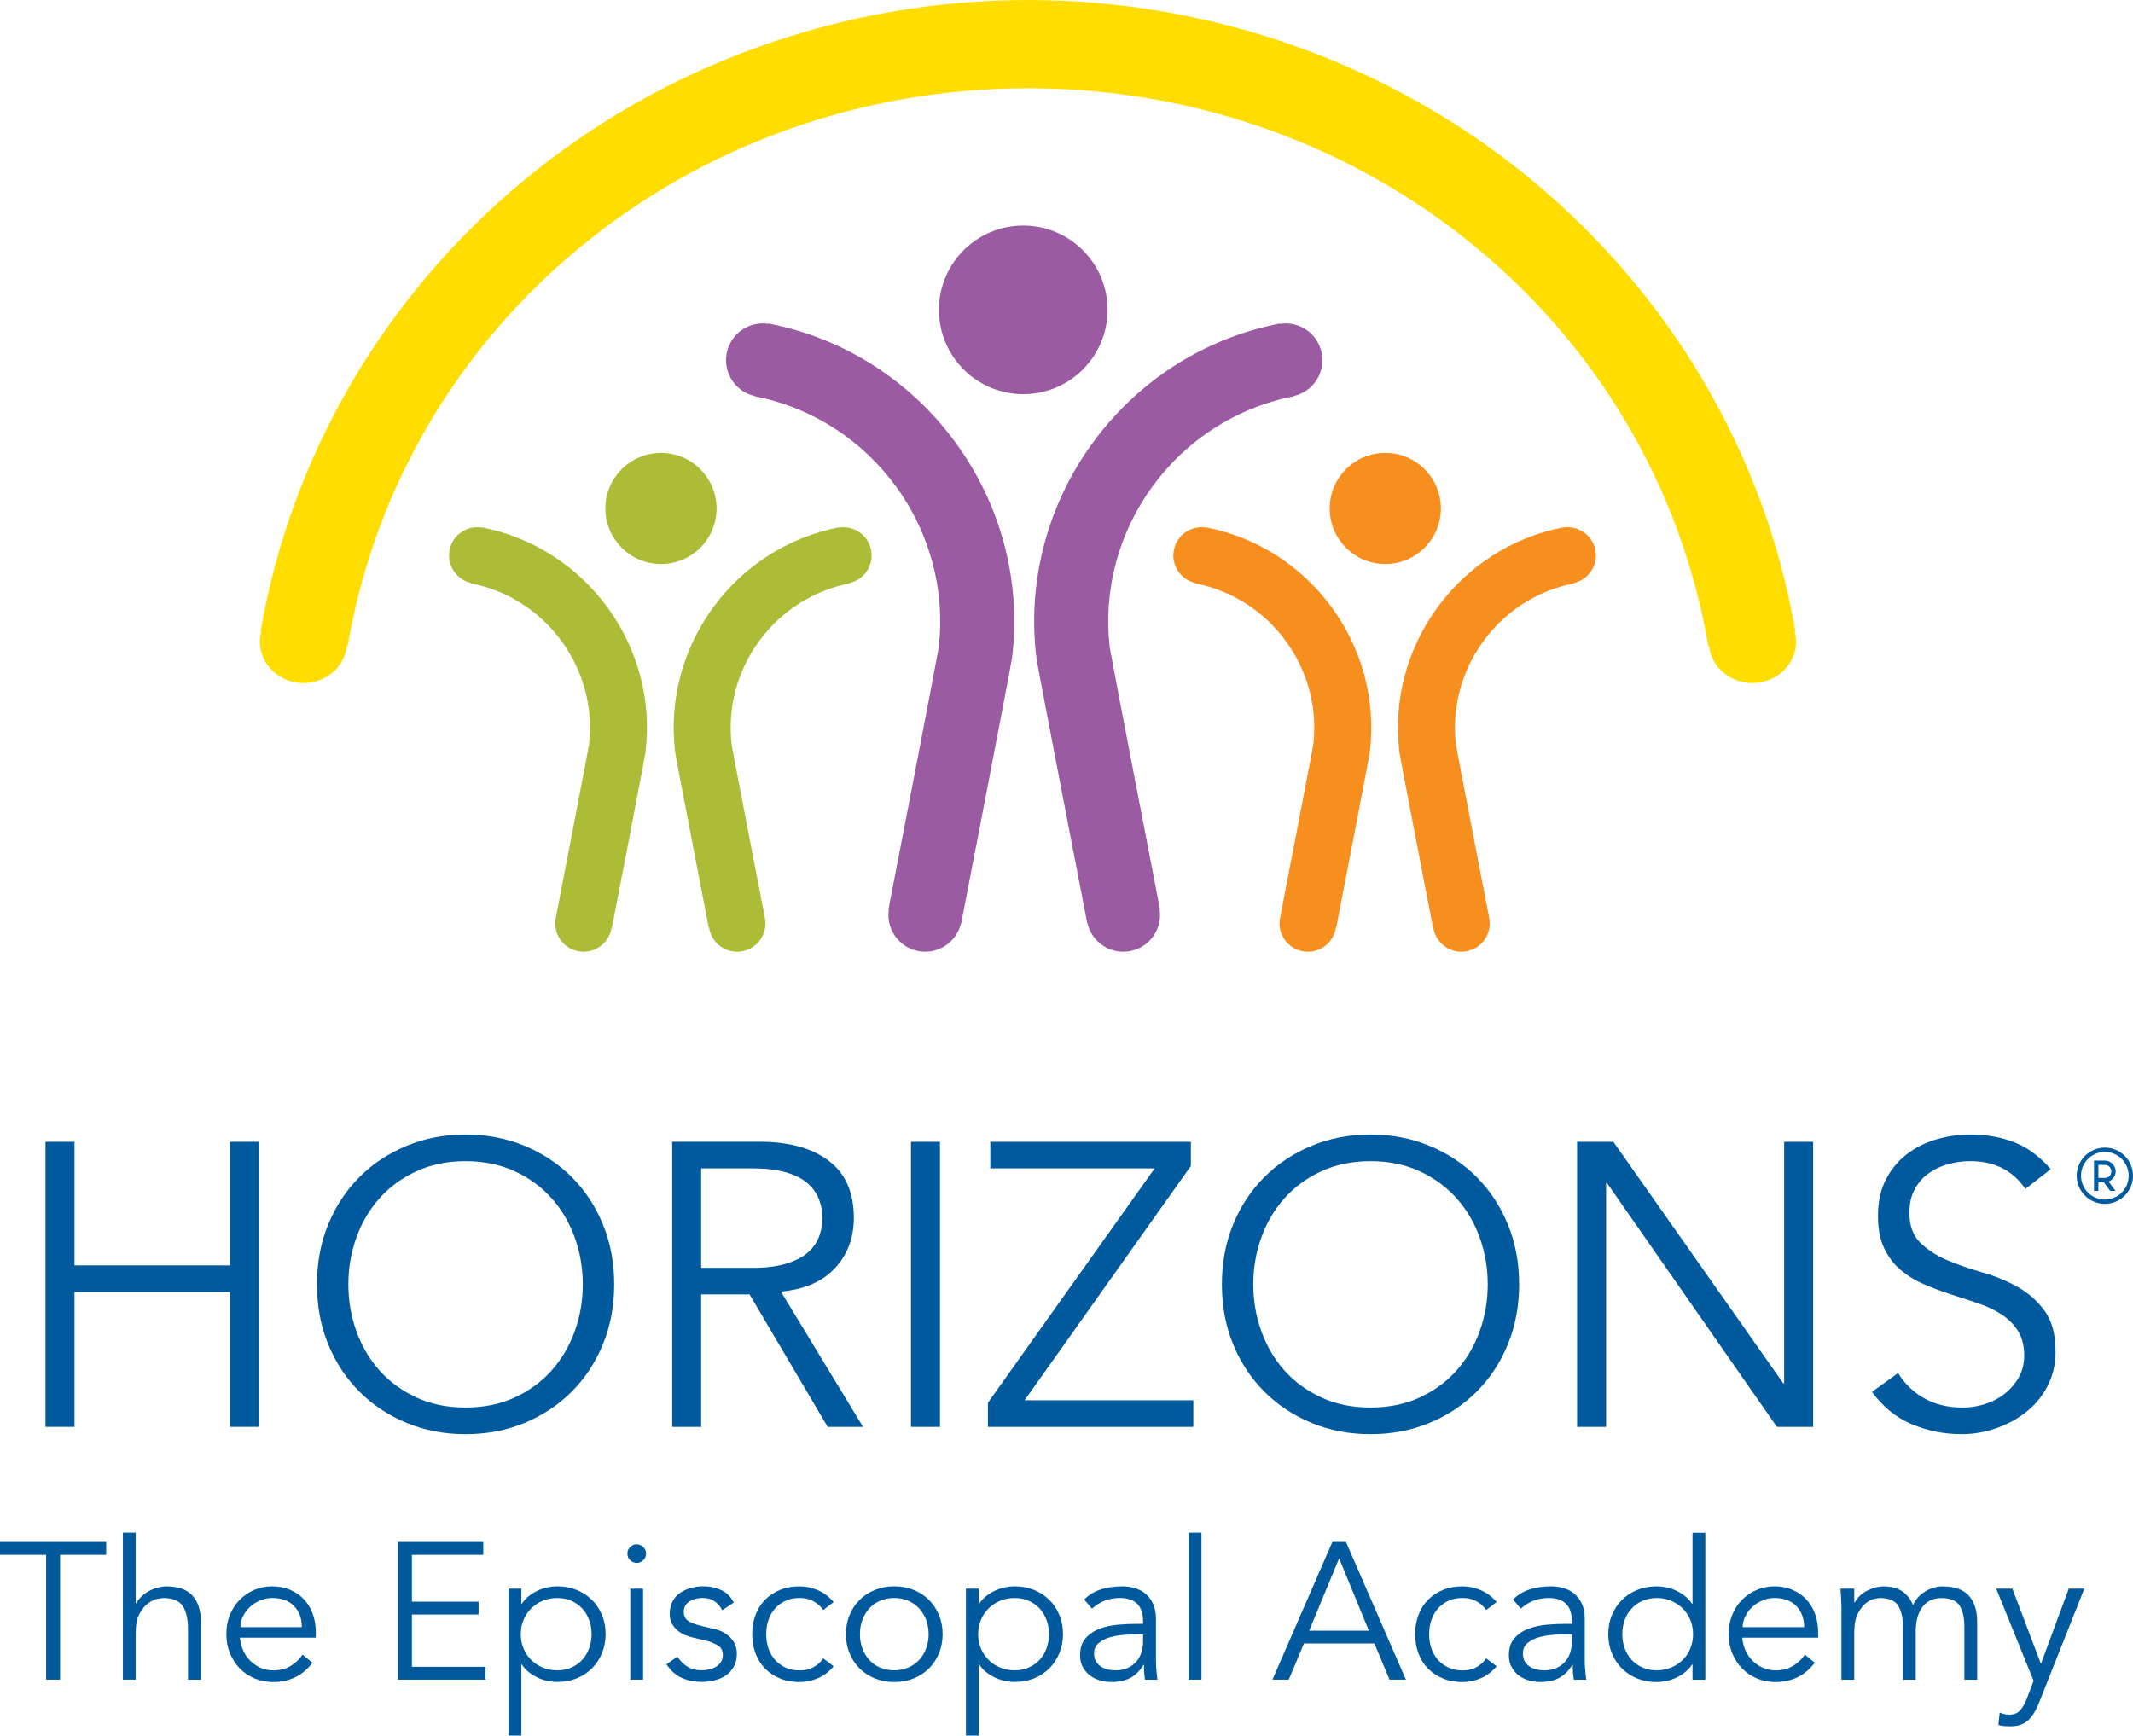 <svg id="Layer_1" data-name="Layer 1" xmlns="http://www.w3.org/2000/svg" viewBox="0 0 833.58 678.41">
  <defs>
    <style>
      .cls-1 {
        fill: #015a9e;
      }

      .cls-2 {
        fill: #fd0;
      }

      .cls-3 {
        fill: #adbc37;
      }

      .cls-4 {
        fill: #9a5ba3;
      }

      .cls-5 {
        fill: #f68f1e;
      }
    </style>
  </defs>
  <g>
    <path class="cls-1" d="M822.58,448.55c-6.06,0-11,4.94-11,11s4.94,11,11,11,11-4.94,11-11-4.94-11-11-11ZM822.58,468.86c-5.15,0-9.31-4.16-9.31-9.31s4.16-9.31,9.31-9.31,9.31,4.16,9.31,9.31-4.16,9.31-9.31,9.31Z"/>
    <path class="cls-1" d="M826.81,457.86c0-2.33-1.91-4.23-4.23-4.23h-4.23v11.84h1.69v-3.38h2.11l2.5,3.38h2.1l-2.71-3.66c1.61-.61,2.77-2.14,2.77-3.95ZM822.58,460.4h-2.54v-5.08h2.54c1.41,0,2.54,1.12,2.54,2.54s-1.12,2.54-2.54,2.54Z"/>
    <polygon class="cls-1" points="29.12 504.98 89.87 504.98 89.87 557.71 101.2 557.71 101.2 446.28 89.87 446.28 89.87 494.59 29.12 494.59 29.12 446.28 17.78 446.28 17.78 557.71 29.12 557.71 29.12 504.98"/>
    <path class="cls-1" d="M223.42,460.05c-5.2-5.19-11.33-9.26-18.42-12.19-7.08-2.94-14.77-4.42-23.06-4.42s-15.96,1.47-23.04,4.42c-7.08,2.93-13.22,6.99-18.42,12.19-5.2,5.2-9.27,11.36-12.21,18.5-2.93,7.14-4.4,14.96-4.4,23.46s1.46,16.3,4.4,23.44c2.94,7.14,7.01,13.31,12.21,18.5,5.19,5.2,11.33,9.27,18.42,12.21,7.08,2.93,14.76,4.4,23.04,4.4s15.98-1.47,23.06-4.4c7.08-2.94,13.22-7.01,18.42-12.21,5.19-5.19,9.26-11.36,12.19-18.5,2.94-7.14,4.42-14.95,4.42-23.44s-1.47-16.32-4.42-23.46c-2.93-7.14-6.99-13.3-12.19-18.5ZM224.61,520.34c-2.1,5.82-5.12,10.94-9.06,15.35-3.93,4.41-8.73,7.92-14.4,10.54-5.67,2.61-12.07,3.92-19.21,3.92s-13.52-1.3-19.19-3.92c-5.67-2.62-10.47-6.14-14.42-10.54-3.93-4.42-6.95-9.53-9.04-15.35-2.1-5.83-3.15-11.94-3.15-18.33s1.05-12.51,3.15-18.33c2.09-5.83,5.11-10.95,9.04-15.35,3.94-4.42,8.75-7.93,14.42-10.54,5.67-2.62,12.06-3.94,19.19-3.94s13.54,1.31,19.21,3.94c5.67,2.61,10.46,6.12,14.4,10.54,3.94,4.41,6.96,9.52,9.06,15.35,2.09,5.82,3.15,11.93,3.15,18.33s-1.05,12.5-3.15,18.33Z"/>
    <path class="cls-1" d="M337.28,557.71l-32.1-52.88c9.23-.84,16.29-3.92,21.17-9.21,4.89-5.3,7.33-11.84,7.33-19.6,0-9.97-3.29-17.42-9.85-22.35-6.56-4.93-15.5-7.4-26.83-7.4h-34.31v111.44h11.33v-51.79h18.9l30.54,51.79h13.83ZM274.01,495.55v-38.88h20.15c5.04,0,9.32.5,12.83,1.5,3.51.99,6.32,2.38,8.42,4.17,2.09,1.78,3.61,3.85,4.56,6.21.94,2.36,1.42,4.85,1.42,7.48s-.47,5.27-1.42,7.62c-.95,2.36-2.47,4.41-4.56,6.15-2.1,1.74-4.91,3.14-8.42,4.19-3.52,1.04-7.79,1.56-12.83,1.56h-20.15Z"/>
    <rect class="cls-1" x="356.01" y="446.28" width="11.33" height="111.44"/>
    <polygon class="cls-1" points="466.35 547.32 400.4 547.32 465.4 455.71 465.4 446.28 387.02 446.28 387.02 456.67 451.25 456.67 386.08 548.28 386.08 557.71 466.35 557.71 466.35 547.32"/>
    <path class="cls-1" d="M589.26,478.55c-2.93-7.14-6.99-13.3-12.19-18.5-5.2-5.19-11.33-9.26-18.42-12.19-7.08-2.94-14.77-4.42-23.06-4.42s-15.96,1.47-23.04,4.42c-7.08,2.93-13.22,6.99-18.42,12.19-5.2,5.2-9.27,11.36-12.21,18.5-2.93,7.14-4.4,14.96-4.4,23.46s1.46,16.3,4.4,23.44c2.94,7.14,7.01,13.31,12.21,18.5,5.19,5.2,11.33,9.27,18.42,12.21,7.08,2.93,14.76,4.4,23.04,4.4s15.98-1.47,23.06-4.4c7.08-2.94,13.22-7.01,18.42-12.21s9.26-11.36,12.19-18.5c2.94-7.14,4.42-14.95,4.42-23.44s-1.47-16.32-4.42-23.46ZM578.26,520.34c-2.1,5.82-5.12,10.94-9.06,15.35-3.93,4.41-8.73,7.92-14.4,10.54-5.67,2.61-12.07,3.92-19.21,3.92s-13.52-1.3-19.19-3.92c-5.67-2.62-10.47-6.14-14.42-10.54-3.93-4.42-6.95-9.53-9.04-15.35-2.1-5.83-3.15-11.94-3.15-18.33s1.05-12.51,3.15-18.33c2.09-5.83,5.11-10.95,9.04-15.35,3.94-4.42,8.75-7.93,14.42-10.54,5.67-2.62,12.06-3.94,19.19-3.94s13.54,1.31,19.21,3.94c5.67,2.61,10.46,6.12,14.4,10.54,3.94,4.41,6.96,9.52,9.06,15.35,2.09,5.82,3.15,11.93,3.15,18.33s-1.05,12.5-3.15,18.33Z"/>
    <polygon class="cls-1" points="708.58 557.71 708.58 446.28 697.25 446.28 697.25 540.71 696.92 540.71 630.5 446.28 616.33 446.28 616.33 557.71 627.67 557.71 627.67 462.34 627.98 462.34 694.42 557.71 708.58 557.71"/>
    <path class="cls-1" d="M800.09,541.9c2.15-4.04,3.23-8.58,3.23-13.62,0-6.71-1.42-12-4.25-15.88-2.83-3.89-6.35-7.01-10.56-9.38-4.2-2.36-8.79-4.25-13.77-5.67-4.97-1.42-9.56-3.01-13.77-4.79-4.2-1.79-7.71-4.07-10.54-6.85-2.83-2.79-4.25-6.7-4.25-11.73,0-3.47.68-6.49,2.04-9.06,1.38-2.57,3.19-4.67,5.44-6.29,2.26-1.62,4.81-2.82,7.65-3.6,2.83-.79,5.71-1.19,8.65-1.19,9.44,0,16.63,3.62,21.56,10.85l9.92-7.71c-4.41-5.04-9.18-8.55-14.33-10.54-5.14-2-10.85-3-17.15-3-4.52,0-8.93.64-13.23,1.9-4.29,1.25-8.15,3.19-11.56,5.81-3.41,2.62-6.14,5.93-8.19,9.92-2.04,3.99-3.06,8.66-3.06,14.02s.81,9.42,2.44,12.83c1.62,3.41,3.78,6.24,6.46,8.5,2.68,2.25,5.72,4.11,9.12,5.58,3.42,1.46,6.93,2.77,10.54,3.94,3.62,1.16,7.14,2.31,10.54,3.46,3.42,1.16,6.46,2.6,9.12,4.33,2.68,1.72,4.83,3.87,6.46,6.44,1.64,2.57,2.46,5.8,2.46,9.69,0,3.25-.74,6.14-2.21,8.67-1.47,2.52-3.34,4.64-5.6,6.38-2.25,1.72-4.79,3.03-7.62,3.92-2.83.89-5.67,1.33-8.5,1.33-5.88,0-10.97-1.23-15.27-3.69-4.29-2.47-7.65-5.75-10.06-9.83l-10.23,7.4c4.3,5.88,9.52,10.1,15.65,12.67,6.14,2.57,12.62,3.85,19.46,3.85,4.4,0,8.78-.74,13.12-2.21,4.36-1.47,8.3-3.57,11.81-6.29,3.51-2.72,6.34-6.1,8.5-10.15Z"/>
    <polygon class="cls-1" points="0 607.72 18.02 607.72 18.02 656.51 23.48 656.51 23.48 607.72 41.5 607.72 41.5 602.7 0 602.7 0 607.72"/>
    <path class="cls-1" d="M65.12,620.03c-1.16,0-2.33.17-3.52.5-1.2.32-2.33.77-3.4,1.35-1.06.58-2.02,1.29-2.88,2.1-.86.81-1.57,1.69-2.12,2.65h-.17v-27.58h-5v57.46h5v-18.25c0-3.23.51-5.76,1.52-7.58,1.01-1.83,2.17-3.2,3.46-4.1,1.29-.92,2.52-1.47,3.69-1.67,1.17-.21,1.88-.31,2.12-.31,3.71,0,6.24,1.06,7.6,3.17,1.38,2.1,2.06,5.12,2.06,9.06v19.69h5.02v-22.56c0-4.46-1.09-7.89-3.27-10.29-2.18-2.42-5.56-3.62-10.12-3.62Z"/>
    <path class="cls-1" d="M118.98,625.32c-1.45-1.59-3.24-2.88-5.38-3.83-2.12-.97-4.53-1.46-7.21-1.46-2.53,0-4.89.47-7.06,1.42-2.18.93-4.08,2.24-5.71,3.92-1.62,1.67-2.9,3.64-3.81,5.92-.91,2.28-1.35,4.76-1.35,7.44s.46,5.18,1.4,7.46c.94,2.28,2.23,4.26,3.85,5.94,1.62,1.67,3.56,2.97,5.81,3.92,2.25.93,4.69,1.4,7.33,1.4,2.94,0,5.69-.58,8.25-1.75,2.55-1.17,4.9-3.09,7.02-5.77l-3.88-3.21c-1.02,1.62-2.5,3.06-4.46,4.31-1.95,1.24-4.26,1.85-6.94,1.85-1.78,0-3.43-.32-4.96-.98-1.52-.67-2.85-1.57-4.02-2.71-1.16-1.14-2.09-2.49-2.81-4.06-.71-1.57-1.14-3.24-1.29-5.02h29.65v-2.27c0-2.44-.39-4.74-1.15-6.9-.75-2.15-1.85-4.02-3.29-5.6ZM93.94,635.99c0-1.47.34-2.89,1.02-4.25.68-1.38,1.59-2.59,2.73-3.65,1.14-1.07,2.46-1.92,3.98-2.54,1.53-.64,3.1-.96,4.73-.96,3.65,0,6.49,1.06,8.52,3.17,2.03,2.1,3.04,4.84,3.04,8.23h-24.02Z"/>
    <polygon class="cls-1" points="160.97 631.05 187.03 631.05 187.03 626.03 160.97 626.03 160.97 607.72 188.87 607.72 188.87 602.7 155.49 602.7 155.49 656.51 189.76 656.51 189.76 651.49 160.97 651.49 160.97 631.05"/>
    <path class="cls-1" d="M231.33,625.36c-1.67-1.68-3.66-2.98-5.96-3.92-2.31-.94-4.85-1.42-7.62-1.42-1.17,0-2.4.12-3.69.38-1.29.25-2.55.66-3.77,1.23-1.21.56-2.38,1.27-3.5,2.12-1.11.86-2.07,1.9-2.88,3.1h-.17v-5.92h-5v57.46h5v-27.83h.17c.8,1.22,1.76,2.27,2.88,3.12,1.12.86,2.29,1.57,3.5,2.12,1.22.56,2.48.96,3.77,1.21,1.29.26,2.52.4,3.69.4,2.78,0,5.32-.47,7.62-1.4,2.3-.94,4.29-2.25,5.96-3.92,1.68-1.68,2.98-3.66,3.92-5.94.94-2.28,1.42-4.76,1.42-7.46s-.47-5.16-1.42-7.44c-.93-2.28-2.24-4.25-3.92-5.92ZM230.23,644.28c-.62,1.72-1.52,3.22-2.69,4.48-1.17,1.27-2.58,2.27-4.23,3-1.64.74-3.49,1.1-5.56,1.1s-3.99-.36-5.71-1.1c-1.72-.73-3.22-1.73-4.48-3-1.27-1.26-2.26-2.76-2.98-4.48-.71-1.72-1.06-3.57-1.06-5.56s.35-3.82,1.06-5.54c.72-1.72,1.71-3.21,2.98-4.48s2.76-2.26,4.48-3c1.72-.73,3.62-1.1,5.71-1.1s3.92.37,5.56,1.1c1.65.74,3.06,1.74,4.23,3,1.17,1.27,2.06,2.76,2.69,4.48.64,1.72.96,3.57.96,5.54s-.32,3.84-.96,5.56Z"/>
    <rect class="cls-1" x="246.31" y="620.95" width="5.02" height="35.56"/>
    <path class="cls-1" d="M248.83,603.61c-.92,0-1.76.34-2.52,1.02-.75.68-1.12,1.56-1.12,2.62s.38,1.95,1.12,2.62c.76.68,1.6,1.02,2.52,1.02s1.73-.34,2.5-1.02c.76-.68,1.15-1.55,1.15-2.62s-.39-1.94-1.15-2.62c-.77-.68-1.6-1.02-2.5-1.02Z"/>
    <path class="cls-1" d="M279.3,636.76l-5.08-1.23c-2.33-.55-4.08-1.21-5.25-1.96-1.17-.76-1.75-1.98-1.75-3.67,0-.96.21-1.76.65-2.42.43-.67,1-1.21,1.71-1.65.71-.43,1.51-.74,2.4-.94.89-.21,1.76-.31,2.62-.31,1.82,0,3.36.43,4.62,1.29,1.28.86,2.29,2.03,3.04,3.5l4.5-2.98c-1.17-2.32-2.82-3.96-4.96-4.92-2.12-.97-4.43-1.46-6.9-1.46-1.68,0-3.31.22-4.88.65-1.57.43-2.98,1.08-4.23,1.94-1.24.86-2.22,1.98-2.96,3.35-.74,1.36-1.1,2.95-1.1,4.77,0,1.68.35,3.09,1.06,4.23.72,1.14,1.57,2.06,2.56,2.77.98.71,1.99,1.24,3.02,1.6,1.04.35,1.86.6,2.48.75l4.88,1.15c1.88.46,3.46,1.08,4.77,1.88,1.32.78,1.98,2.05,1.98,3.81,0,1.02-.24,1.91-.73,2.67-.47.77-1.1,1.39-1.9,1.88-.78.47-1.68.83-2.69,1.06-1.02.22-2.03.33-3.04.33-2.12,0-3.97-.48-5.52-1.44-1.54-.97-2.82-2.26-3.83-3.88l-4.33,2.96c1.68,2.53,3.69,4.31,6.04,5.35,2.36,1.04,4.91,1.56,7.65,1.56,1.72,0,3.42-.21,5.08-.62,1.68-.4,3.17-1.04,4.46-1.92,1.29-.89,2.32-2.03,3.1-3.42.79-1.4,1.19-3.07,1.19-5,0-2.53-.83-4.64-2.48-6.33-1.64-1.69-3.7-2.82-6.19-3.38Z"/>
    <path class="cls-1" d="M303.01,628.55c1.17-1.28,2.57-2.27,4.21-2.98,1.65-.71,3.52-1.03,5.6-.98,1.97,0,3.73.46,5.27,1.38,1.55.91,2.76,2.02,3.62,3.33l4.1-3.12c-1.78-2.07-3.79-3.59-6.02-4.58-2.22-.98-4.55-1.51-6.98-1.56-2.89-.05-5.5.39-7.83,1.33-2.33.93-4.33,2.24-5.98,3.92-1.64,1.67-2.89,3.66-3.75,5.96-.86,2.31-1.29,4.8-1.29,7.48s.43,5.2,1.29,7.5c.86,2.31,2.11,4.29,3.75,5.96,1.65,1.67,3.65,2.97,5.98,3.92,2.33.93,4.94,1.38,7.83,1.33,2.43-.06,4.76-.58,6.98-1.56,2.23-.98,4.24-2.52,6.02-4.6l-4.1-3.1c-.86,1.32-2.07,2.44-3.62,3.35-1.54.91-3.3,1.35-5.27,1.35-2.08.06-3.95-.27-5.6-.98-1.64-.72-3.04-1.71-4.21-2.98-1.17-1.26-2.06-2.77-2.67-4.52-.6-1.75-.9-3.64-.9-5.67s.3-3.91.9-5.65c.61-1.75,1.5-3.26,2.67-4.52Z"/>
    <path class="cls-1" d="M363.04,625.36c-1.67-1.68-3.66-2.98-5.96-3.92-2.31-.94-4.85-1.42-7.62-1.42s-5.26.47-7.56,1.42c-2.31.93-4.3,2.24-5.98,3.92s-2.97,3.64-3.92,5.92c-.93,2.28-1.4,4.76-1.4,7.44s.46,5.18,1.4,7.46c.94,2.28,2.25,4.26,3.92,5.94,1.68,1.67,3.67,2.97,5.98,3.92,2.3.93,4.82,1.4,7.56,1.4s5.32-.47,7.62-1.4c2.3-.94,4.29-2.25,5.96-3.92s2.98-3.66,3.92-5.94c.94-2.28,1.42-4.76,1.42-7.46s-.47-5.16-1.42-7.44c-.93-2.28-2.24-4.25-3.92-5.92ZM361.95,644.28c-.64,1.72-1.54,3.22-2.71,4.48-1.17,1.27-2.58,2.27-4.23,3-1.64.74-3.49,1.1-5.56,1.1s-3.95-.36-5.6-1.1c-1.64-.73-3.03-1.73-4.17-3-1.14-1.26-2.03-2.76-2.67-4.48-.62-1.72-.94-3.57-.94-5.56s.31-3.82.94-5.54c.64-1.72,1.53-3.21,2.67-4.48,1.14-1.26,2.53-2.26,4.17-3,1.65-.73,3.52-1.1,5.6-1.1s3.92.37,5.56,1.1c1.65.74,3.06,1.74,4.23,3,1.17,1.27,2.07,2.76,2.71,4.48.64,1.72.96,3.57.96,5.54s-.32,3.84-.96,5.56Z"/>
    <path class="cls-1" d="M410.08,625.36c-1.67-1.68-3.66-2.98-5.96-3.92-2.31-.94-4.85-1.42-7.62-1.42-1.17,0-2.4.12-3.69.38-1.29.25-2.55.66-3.77,1.23-1.21.56-2.38,1.27-3.5,2.12-1.11.86-2.07,1.9-2.88,3.1h-.17v-5.92h-5v57.46h5v-27.83h.17c.8,1.22,1.76,2.27,2.88,3.12,1.12.86,2.29,1.57,3.5,2.12,1.22.56,2.48.96,3.77,1.21,1.29.26,2.52.4,3.69.4,2.78,0,5.32-.47,7.62-1.4,2.3-.94,4.29-2.25,5.96-3.92,1.68-1.68,2.98-3.66,3.92-5.94.94-2.28,1.42-4.76,1.42-7.46s-.47-5.16-1.42-7.44c-.93-2.28-2.24-4.25-3.92-5.92ZM408.98,644.28c-.62,1.72-1.52,3.22-2.69,4.48-1.17,1.27-2.58,2.27-4.23,3-1.64.74-3.49,1.1-5.56,1.1s-3.99-.36-5.71-1.1c-1.72-.73-3.22-1.73-4.48-3-1.27-1.26-2.26-2.76-2.98-4.48-.71-1.72-1.06-3.57-1.06-5.56s.35-3.82,1.06-5.54c.72-1.72,1.71-3.21,2.98-4.48,1.26-1.26,2.76-2.26,4.48-3,1.72-.73,3.62-1.1,5.71-1.1s3.92.37,5.56,1.1c1.65.74,3.06,1.74,4.23,3,1.17,1.27,2.06,2.76,2.69,4.48.64,1.72.96,3.57.96,5.54s-.32,3.84-.96,5.56Z"/>
    <path class="cls-1" d="M451.75,648.53v-15.88c0-2.18-.35-4.05-1.06-5.62-.71-1.58-1.65-2.89-2.81-3.92-1.17-1.04-2.55-1.81-4.15-2.31-1.6-.51-3.26-.77-4.98-.77-6.7,0-11.71,1.72-15.04,5.17l3.04,3.56c3.08-2.78,6.7-4.17,10.85-4.17,6.08,0,9.12,3.06,9.12,9.19v.92h-2.5c-2.14,0-4.49.1-7.04.31-2.56.2-4.97.7-7.23,1.52-2.25.81-4.12,2.04-5.62,3.69-1.49,1.64-2.23,3.91-2.23,6.79,0,1.72.34,3.23,1.02,4.52.69,1.29,1.61,2.39,2.75,3.27,1.14.89,2.44,1.55,3.9,1.98,1.47.43,2.99.65,4.56.65,2.89,0,5.33-.52,7.33-1.56,2.01-1.04,3.75-2.75,5.21-5.12h.17c0,.96.03,1.95.1,2.96.08,1.02.2,1.95.35,2.81h4.85c-.16-.96-.29-2.19-.42-3.69s-.19-2.93-.19-4.29ZM446.73,641.38c0,1.57-.22,3.06-.65,4.46-.43,1.39-1.1,2.6-2.02,3.65-.91,1.03-2.03,1.85-3.38,2.46-1.35.61-2.93.92-4.75.92-1.02,0-2.02-.11-3-.33-.99-.23-1.89-.61-2.71-1.15-.81-.54-1.45-1.23-1.94-2.06-.47-.83-.71-1.83-.71-3,0-1.78.61-3.17,1.85-4.17,1.25-1.01,2.74-1.76,4.48-2.25,1.75-.48,3.57-.79,5.48-.92,1.9-.12,3.48-.19,4.75-.19h2.58v2.58Z"/>
    <rect class="cls-1" x="464.51" y="599.05" width="5.02" height="57.46"/>
    <path class="cls-1" d="M520.69,602.7l-23.42,53.81h6.38l5.94-14.15h27.52l5.92,14.15h6.4l-23.42-53.81h-5.31ZM511.62,637.36l11.71-28.27,11.62,28.27h-23.33Z"/>
    <path class="cls-1" d="M562.09,628.55c1.17-1.28,2.57-2.27,4.21-2.98,1.65-.71,3.52-1.03,5.6-.98,1.97,0,3.73.46,5.27,1.38,1.55.91,2.76,2.02,3.62,3.33l4.1-3.12c-1.78-2.07-3.79-3.59-6.02-4.58-2.22-.98-4.55-1.51-6.98-1.56-2.89-.05-5.5.39-7.83,1.33-2.33.93-4.33,2.24-5.98,3.92-1.64,1.67-2.89,3.66-3.75,5.96-.86,2.31-1.29,4.8-1.29,7.48s.43,5.2,1.29,7.5c.86,2.31,2.11,4.29,3.75,5.96,1.65,1.67,3.65,2.97,5.98,3.92,2.33.93,4.94,1.38,7.83,1.33,2.43-.06,4.76-.58,6.98-1.56,2.23-.98,4.24-2.52,6.02-4.6l-4.1-3.1c-.86,1.32-2.07,2.44-3.62,3.35-1.54.91-3.3,1.35-5.27,1.35-2.08.06-3.95-.27-5.6-.98-1.64-.72-3.04-1.71-4.21-2.98-1.17-1.26-2.06-2.77-2.67-4.52-.6-1.75-.9-3.64-.9-5.67s.3-3.91.9-5.65c.61-1.75,1.5-3.26,2.67-4.52Z"/>
    <path class="cls-1" d="M619.33,648.53v-15.88c0-2.18-.35-4.05-1.06-5.62-.71-1.58-1.65-2.89-2.81-3.92-1.17-1.04-2.55-1.81-4.15-2.31-1.6-.51-3.26-.77-4.98-.77-6.7,0-11.71,1.72-15.04,5.17l3.04,3.56c3.08-2.78,6.7-4.17,10.85-4.17,6.08,0,9.12,3.06,9.12,9.19v.92h-2.5c-2.14,0-4.49.1-7.04.31-2.56.2-4.97.7-7.23,1.52-2.25.81-4.12,2.04-5.62,3.69-1.49,1.64-2.23,3.91-2.23,6.79,0,1.72.34,3.23,1.02,4.52.69,1.29,1.61,2.39,2.75,3.27,1.14.89,2.44,1.55,3.9,1.98,1.47.43,2.99.65,4.56.65,2.89,0,5.33-.52,7.33-1.56,2.01-1.04,3.75-2.75,5.21-5.12h.17c0,.96.03,1.95.1,2.96.08,1.02.2,1.95.35,2.81h4.85c-.16-.96-.29-2.19-.42-3.69s-.19-2.93-.19-4.29ZM614.31,641.38c0,1.57-.22,3.06-.65,4.46-.43,1.39-1.1,2.6-2.02,3.65-.91,1.03-2.03,1.85-3.38,2.46-1.35.61-2.93.92-4.75.92-1.02,0-2.02-.11-3-.33-.99-.23-1.89-.61-2.71-1.15-.81-.54-1.45-1.23-1.94-2.06-.47-.83-.71-1.83-.71-3,0-1.78.61-3.17,1.85-4.17,1.25-1.01,2.74-1.76,4.48-2.25,1.75-.48,3.57-.79,5.48-.92,1.9-.12,3.48-.19,4.75-.19h2.58v2.58Z"/>
    <path class="cls-1" d="M661.44,626.86h-.17c-.81-1.21-1.77-2.24-2.9-3.1-1.11-.86-2.28-1.57-3.5-2.12-1.21-.57-2.46-.98-3.75-1.23-1.29-.25-2.52-.38-3.69-.38-2.78,0-5.32.47-7.62,1.42-2.31.93-4.3,2.24-5.98,3.92-1.67,1.67-2.97,3.64-3.92,5.92-.93,2.28-1.4,4.76-1.4,7.44s.46,5.18,1.4,7.46c.94,2.28,2.25,4.26,3.92,5.94,1.68,1.67,3.67,2.97,5.98,3.92,2.3.93,4.84,1.4,7.62,1.4,1.17,0,2.4-.14,3.69-.4,1.29-.25,2.54-.65,3.75-1.21,1.22-.55,2.39-1.26,3.5-2.12,1.12-.86,2.09-1.9,2.9-3.12h.17v5.94h5v-57.46h-5v27.81ZM660.59,644.28c-.71,1.72-1.7,3.22-2.96,4.48s-2.77,2.27-4.52,3c-1.75.74-3.64,1.1-5.67,1.1s-3.93-.36-5.58-1.1c-1.64-.73-3.04-1.73-4.21-3-1.17-1.26-2.07-2.76-2.71-4.48-.62-1.72-.94-3.57-.94-5.56s.31-3.82.94-5.54c.64-1.72,1.54-3.21,2.71-4.48,1.17-1.26,2.57-2.26,4.21-3,1.65-.73,3.51-1.1,5.58-1.1s3.92.37,5.67,1.1c1.75.74,3.26,1.74,4.52,3,1.26,1.27,2.25,2.76,2.96,4.48.71,1.72,1.06,3.57,1.06,5.54s-.35,3.84-1.06,5.56Z"/>
    <path class="cls-1" d="M706.08,625.32c-1.45-1.59-3.24-2.88-5.38-3.83-2.12-.97-4.53-1.46-7.21-1.46-2.53,0-4.89.47-7.06,1.42-2.18.93-4.08,2.24-5.71,3.92-1.62,1.67-2.9,3.64-3.81,5.92-.91,2.28-1.35,4.76-1.35,7.44s.46,5.18,1.4,7.46c.94,2.28,2.23,4.26,3.85,5.94,1.62,1.67,3.56,2.97,5.81,3.92,2.25.93,4.69,1.4,7.33,1.4,2.94,0,5.69-.58,8.25-1.75,2.55-1.17,4.9-3.09,7.02-5.77l-3.88-3.21c-1.02,1.62-2.5,3.06-4.46,4.31-1.95,1.24-4.26,1.85-6.94,1.85-1.78,0-3.43-.32-4.96-.98-1.52-.67-2.85-1.57-4.02-2.71-1.16-1.14-2.09-2.49-2.81-4.06-.71-1.57-1.14-3.24-1.29-5.02h29.65v-2.27c0-2.44-.39-4.74-1.15-6.9-.75-2.15-1.85-4.02-3.29-5.6ZM681.04,635.99c0-1.47.34-2.89,1.02-4.25.68-1.38,1.59-2.59,2.73-3.65,1.14-1.07,2.46-1.92,3.98-2.54,1.53-.64,3.1-.96,4.73-.96,3.65,0,6.49,1.06,8.52,3.17,2.03,2.1,3.04,4.84,3.04,8.23h-24.02Z"/>
    <path class="cls-1" d="M759.32,620.03c-2.39,0-4.69.66-6.9,1.98-2.2,1.32-3.8,3.12-4.81,5.4-.61-1.53-1.36-2.77-2.25-3.73-.88-.96-1.82-1.7-2.83-2.23-1.02-.54-2.07-.91-3.17-1.1-1.08-.21-2.1-.31-3.06-.31-2.14,0-4.29.54-6.44,1.6-2.16,1.06-3.83,2.62-5.04,4.71h-.17v-5.4h-5.4c.11,1.32.2,2.64.27,3.96.08,1.31.12,2.62.12,3.94v27.67h5v-18.25c0-3.23.46-5.76,1.4-7.58.94-1.83,2-3.2,3.17-4.1,1.17-.92,2.29-1.47,3.38-1.67,1.09-.21,1.8-.31,2.1-.31,3.44,0,5.8.97,7.06,2.9,1.26,1.92,1.9,4.68,1.9,8.27v20.75h5.02v-18.92c0-1.68.17-3.29.52-4.83.36-1.54.93-2.92,1.71-4.12.79-1.22,1.82-2.2,3.08-2.94,1.28-.73,2.85-1.1,4.73-1.1,3.44,0,5.8.97,7.06,2.9,1.26,1.92,1.9,4.68,1.9,8.27v20.75h5.02v-22.56c0-4.46-1.09-7.89-3.27-10.29-2.18-2.42-5.55-3.62-10.1-3.62Z"/>
    <path class="cls-1" d="M797.61,650.36l-11.17-29.42h-6.31l14.6,36.02-2.58,6.83c-.77,2.03-1.66,3.59-2.67,4.71-1.02,1.12-2.41,1.69-4.19,1.69-1.46,0-2.72-.28-3.79-.83l-.54,4.85c.76.25,1.53.4,2.31.46.79.05,1.57.08,2.33.08,3.09,0,5.46-.81,7.1-2.44,1.65-1.62,3.01-3.81,4.06-6.54l17.79-44.83h-6.08l-10.88,29.42Z"/>
  </g>
  <path class="cls-2" d="M701.61,247.71c-.07-.35-.22-.67-.32-1.02l.31-.05c-11.72-68.28-48.16-130.77-102.59-175.95C544.1,25.13,474.07.03,401.78,0h0s-.03,0-.05,0-.03,0-.05,0h0c-72.28.03-142.32,25.13-197.22,70.7-54.44,45.18-90.87,107.67-102.59,175.95l.31.05c-.09.34-.25.66-.32,1.02-1.76,8.81,4.32,17.31,13.58,18.98,9.26,1.67,18.18-4.11,19.94-12.92.09-.45.07-.9.12-1.35l.35.06c21.68-126.3,133.5-217.97,265.88-218,132.38.02,244.2,91.7,265.88,218l.35-.06c.05.45.03.9.12,1.35,1.76,8.81,10.68,14.6,19.94,12.92,9.26-1.67,15.34-10.17,13.58-18.98Z"/>
  <path class="cls-4" d="M399.89,154.06c18.2,0,32.95-14.75,32.95-32.95s-14.75-32.95-32.95-32.95-32.95,14.75-32.95,32.95,14.75,32.95,32.95,32.95h0Z"/>
  <path class="cls-4" d="M300.42,126.47l-.02.12c-7.66-1.23-14.95,3.84-16.41,11.51-1.45,7.63,3.42,14.97,10.93,16.69l-.02.1c45.87,8.91,77.42,52.14,71.91,98.45-1.04,6.14-17.86,93.13-19.59,102.04l.14.03c-1.19,7.63,3.87,14.89,11.52,16.34,7.61,1.45,14.94-3.4,16.68-10.87l.08.02c.19-1,19.47-100.49,19.88-103.83,7.47-61.42-34.3-118.79-95.09-130.6Z"/>
  <path class="cls-4" d="M500.12,126.47l.02.12c7.66-1.23,14.95,3.84,16.41,11.51,1.45,7.63-3.42,14.97-10.93,16.69l.02.1c-45.87,8.91-77.42,52.14-71.91,98.45,1.04,6.14,17.86,93.13,19.59,102.04l-.14.03c1.19,7.63-3.87,14.89-11.52,16.34-7.61,1.45-14.94-3.4-16.68-10.87l-.08.02c-.19-1-19.47-100.49-19.88-103.83-7.47-61.42,34.3-118.79,95.09-130.6Z"/>
  <path class="cls-3" d="M258.32,220.46c12,0,21.72-9.73,21.72-21.73s-9.73-21.72-21.72-21.72-21.73,9.73-21.73,21.72,9.73,21.73,21.73,21.73h0Z"/>
  <path class="cls-3" d="M188.29,206.14v.06c-5.89-.92-11.49,2.96-12.6,8.85-1.11,5.86,2.63,11.48,8.38,12.82l-.03.13c29.42,5.72,49.65,33.43,46.14,63.12-.71,4.13-10.76,56.18-12.9,67.21h.05c-.04.19-.12.35-.15.53-1.14,6.01,2.8,11.81,8.82,12.95,6.01,1.14,11.81-2.81,12.95-8.82.03-.15.02-.3.04-.46l.16.03c.13-.66,12.84-66.29,13.12-68.57,5.03-41.32-23.07-79.92-63.97-87.87Z"/>
  <path class="cls-3" d="M327.83,206.14v.06c5.89-.92,11.49,2.96,12.6,8.85,1.11,5.86-2.63,11.48-8.38,12.82l.03.13c-29.42,5.72-49.65,33.43-46.14,63.12.71,4.13,10.76,56.18,12.9,67.21h-.05c.04.19.12.35.15.53,1.14,6.01-2.8,11.81-8.82,12.95-6.01,1.14-11.81-2.81-12.95-8.82-.03-.15-.02-.3-.04-.46l-.16.03c-.13-.66-12.84-66.29-13.12-68.57-5.03-41.32,23.07-79.92,63.97-87.87Z"/>
  <path class="cls-5" d="M541.37,220.46c12,0,21.72-9.73,21.72-21.73s-9.73-21.72-21.72-21.72-21.73,9.73-21.73,21.72,9.73,21.73,21.73,21.73h0Z"/>
  <path class="cls-5" d="M471.34,206.14v.06c-5.89-.92-11.49,2.96-12.6,8.85-1.11,5.86,2.63,11.48,8.38,12.82l-.03.13c29.42,5.72,49.65,33.43,46.14,63.12-.71,4.13-10.76,56.18-12.9,67.21h.05c-.04.19-.12.35-.15.53-1.14,6.01,2.8,11.81,8.82,12.95,6.01,1.14,11.81-2.81,12.95-8.82.03-.15.02-.3.04-.46l.16.03c.13-.66,12.84-66.29,13.12-68.57,5.03-41.32-23.07-79.92-63.97-87.87Z"/>
  <path class="cls-5" d="M610.88,206.14v.06c5.89-.92,11.49,2.96,12.6,8.85,1.11,5.86-2.63,11.48-8.38,12.82l.03.13c-29.42,5.72-49.65,33.43-46.14,63.12.71,4.13,10.76,56.18,12.9,67.21h-.05c.04.19.12.35.15.53,1.14,6.01-2.8,11.81-8.82,12.95-6.01,1.14-11.81-2.81-12.95-8.82-.03-.15-.02-.3-.04-.46l-.16.03c-.13-.66-12.84-66.29-13.12-68.57-5.03-41.32,23.07-79.92,63.97-87.87Z"/>
</svg>